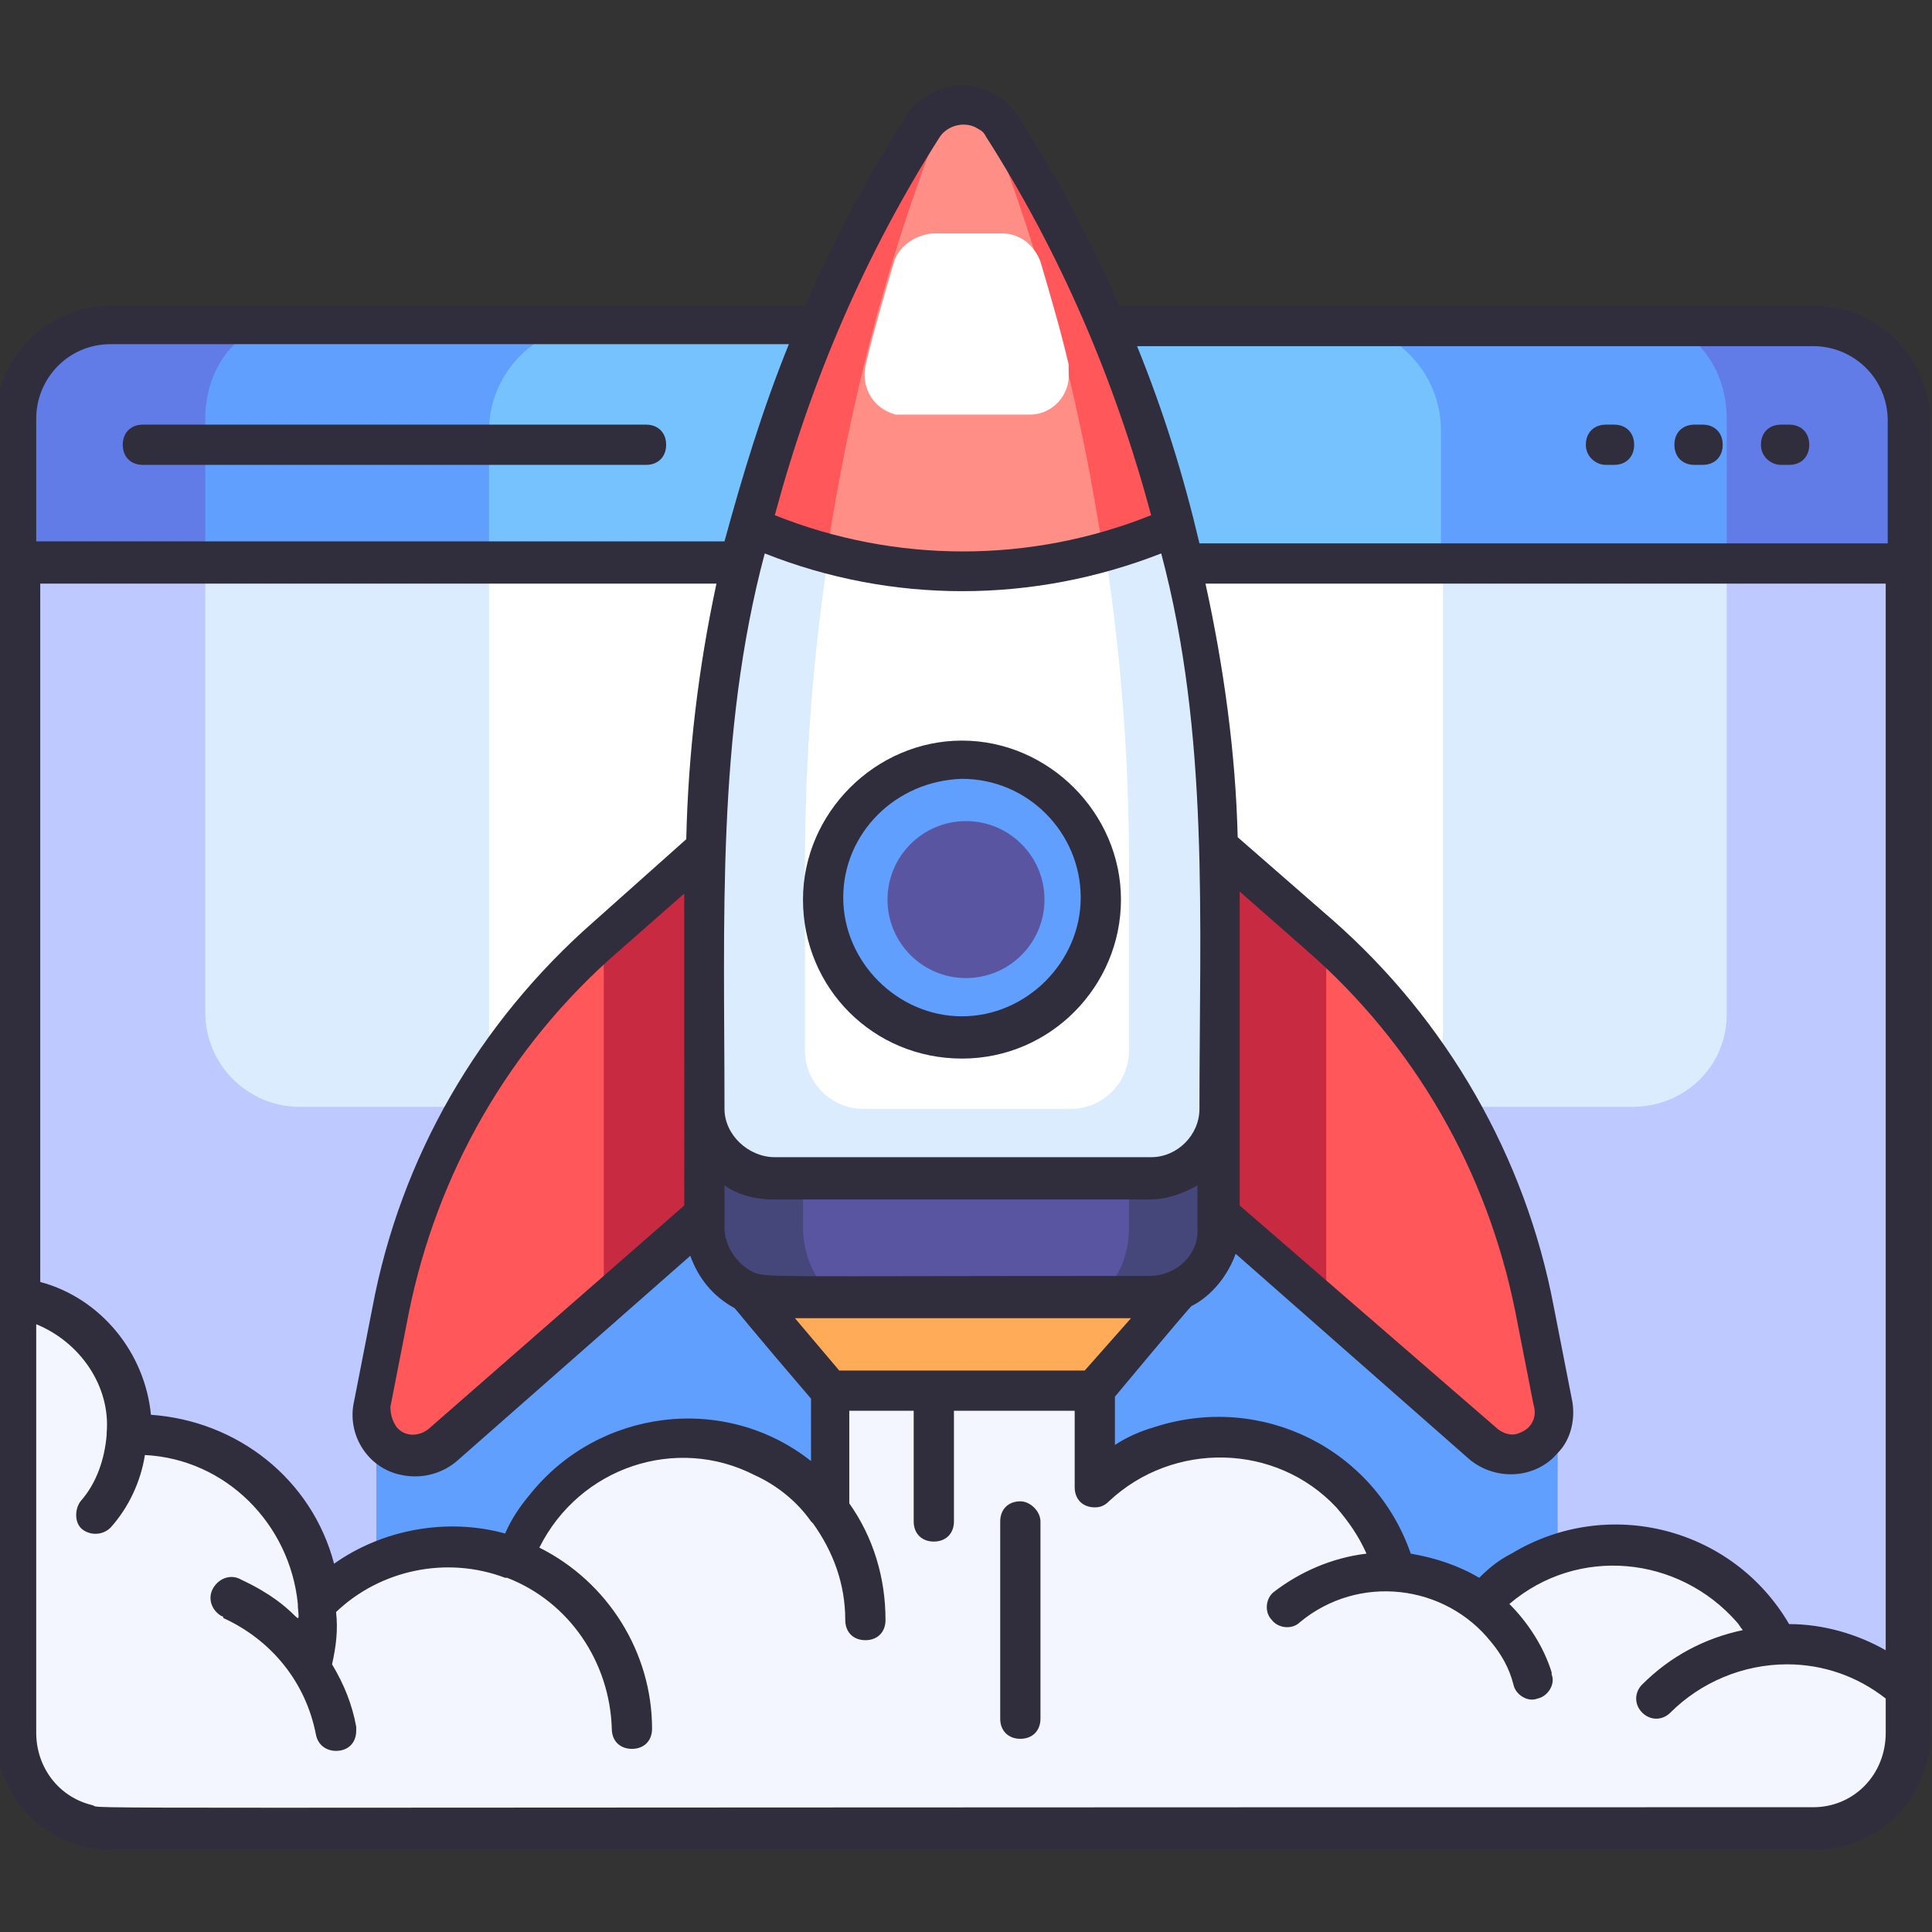 <svg id="Layer_1" enable-background="new 0 0 96 96" height="512" viewBox="0 0 96 96" width="512" xmlns="http://www.w3.org/2000/svg"><rect x="0" y="0" width="96" height="96" fill="#333333" stroke="none"/><g id="Launch"><path d="m1 28h94v58.2c0 2.6-2.1 4.7-4.7 4.7h-84.6c-2.6 0-4.7-2.1-4.7-4.7z" fill="#bdc9ff"/><path d="m77.4 70.1v20.7h-58.7v-21.1l.9-4.6c1.2-5.9 3.9-11.5 8-15.9h40.9c4.1 4.5 6.8 10 8 15.9.9 5 .9 4.7.9 5z" fill="#619fff"/><path d="m10.2 28h75.6v22.4c0 2.6-2.1 4.6-4.7 4.6h-66.2c-2.6 0-4.7-2.1-4.7-4.7z" fill="#dbecff"/><path d="m24.4 28h47.3v23.3c0 2.1-1.7 3.7-3.8 3.7h-39.8c-2.1 0-3.8-1.7-3.8-3.8v-23.2z" fill="#fff"/><path d="m95 28v-7.2c0-2.6-2.1-4.7-4.7-4.7h-84.6c-2.6 0-4.7 2.1-4.7 4.7v7.2z" fill="#617ce6"/><path d="m85.8 28v-7.2c0-2.6-1.7-4.7-3.8-4.7h-68c-2.1 0-3.8 2.1-3.8 4.7v7.2z" fill="#619fff"/><path d="m71.6 28v-6.6c0-2.9-2.3-5.3-5.2-5.3h-36.8c-2.9 0-5.3 2.4-5.3 5.3v6.6z" fill="#75c2ff"/><path d="m60.8 43.8v17.2c0 1.9-1.5 3.4-3.4 3.4h-18.7c-1.9 0-3.4-1.5-3.4-3.4 0-17-.5-24 2.2-34.9 1.8-7 4.7-13.7 8.5-19.9.7-1.1 2.1-1.4 3.2-.8.3.2.6.5.8.8 7 11.3 10.8 24.3 10.8 37.6z" fill="#dbecff"/><path d="m53.2 55.1c1.6 0 2.9-1.3 2.9-2.9v-8.4c.1-12.8-2.2-25.6-6.8-37.5-.6-1.5-1.9-1.4-2.5 0-4.6 12-6.9 24.7-6.8 37.5v8.4c0 1.6 1.3 2.9 2.9 2.9z" fill="#fff"/><path d="m60.8 55.2v5.8c0 1.9-1.5 3.4-3.4 3.4h-18.7c-1.9 0-3.4-1.5-3.4-3.4v-5.8c0 1.9 1.5 3.4 3.4 3.4h18.7c1.8 0 3.4-1.5 3.4-3.4z" fill="#454679"/><path d="m56.1 58.6v2.4c0 1.8-.9 3.3-2.1 3.4-.1 0 .2 0-11.9 0-1.4 0-2.2-1.9-2.2-3.4v-2.4z" fill="#5955a1"/><circle cx="48" cy="44.7" fill="#619fff" r="6.9"/><circle cx="48" cy="44.7" fill="#5955a1" r="3.9"/><path d="m58.5 26.1c-6.7 3-14.4 3-21.1 0 1.8-7 4.7-13.7 8.5-19.9.7-1.1 2.1-1.4 3.2-.8.3.2.6.5.8.8 3.9 6.2 6.8 12.9 8.6 19.9z" fill="#ff575a"/><path d="m41.1 27.4c1.1-7.2 2.9-14.3 5.6-21.2.6-1.5 2-1.4 2.5 0 2.5 6.4 4.3 13.1 5.4 19.9.1.4.1.9.2 1.3-4.4 1.3-9.2 1.3-13.7 0z" fill="#ff8e87"/><path d="m44.4 13.1c-.5 1.7-1 3.4-1.4 5.1-.2 1.1.4 2.1 1.5 2.4h.4 6.3c1.1 0 2-1 1.9-2.1 0-.1 0-.3 0-.4-.4-1.7-.9-3.4-1.4-5.1-.3-.8-1-1.4-1.9-1.4h-3.5c-.9.1-1.7.7-1.9 1.5z" fill="#fff"/><path d="m35.2 42.1v18.2l-13 11.4c-.9.8-2.2.7-3-.2-.2-.3-.4-.6-.5-1-.2-.5-.1-.5.9-5.5 1.4-7.1 5.1-13.6 10.5-18.4.1 0 .2-.2 5.1-4.5z" fill="#ff575a"/><path d="m77.4 70.1c0 1.2-1 2.1-2.1 2.1-.5 0-1-.2-1.4-.5l-13.1-11.4v-18.2c7.1 6.2 4.6 4 5.1 4.5 5.4 4.8 9.1 11.3 10.5 18.4 1 5.1 1 4.8 1 5.1z" fill="#ff575a"/><path d="m54.6 69.1h-13.2l-3.9-4.7h21z" fill="#ffab57"/><path d="m88.8 81.7h-.3c-.1 0-1.5-1.9-1.5-1.9-2.7-3-7-3.9-10.6-2.2-.6.3-2.9 1.9-5 1.2-1.8-.6-3.4-3.6-3.8-4-3.1-3.9-8.7-4.6-12.6-1.5-.2.2-.4.3-.6.5v-4.7h-13.2c0 4.2.9 6.9-.3 5.6-3.2-3.8-8.8-4.3-12.6-1.2-1 1.1-1.9 2.4-2.7 3.7-2.4-.3-4.4-.6-6.6.3-.9.3-3.2 1.6-3.5.7-.8-2.7-2.7-4.9-5.2-6-.9-.4-4.1.5-4-.7.2-3.5-2.2-6.5-5.5-7v21.7c0 2.6 2.1 4.7 4.7 4.7h84.7c2.6 0 4.7-2.1 4.7-4.7v-2.2c-1.7-1.5-3.9-2.3-6.1-2.3z" fill="#f4f6ff"/><path d="m35.2 42.1v18.2l-5.2 4.5v-18.1c.2-.1.3-.3 5.2-4.6z" fill="#c82a41"/><path d="m65.9 46.6v18.2l-5.2-4.5v-18.2c7.1 6.2 4.7 4.1 5.2 4.5z" fill="#c82a41"/><g fill="#302d3d"><path d="m90.1 15.2h-34.5c-1.4-3.3-3.1-6.4-5-9.4-1-1.6-3.1-2-4.6-1-.4.3-.8.6-1 1-1.9 3-3.6 6.2-5 9.4h-34.5c-3.1 0-5.7 2.5-5.7 5.7v65.3c0 3.1 2.5 5.7 5.7 5.7h84.7c3.1 0 5.7-2.5 5.7-5.7v-65.4c-.1-3.1-2.6-5.6-5.8-5.6zm0 74.6c-90.1 0-84.9.1-85.5-.1-1.7-.4-2.8-1.9-2.8-3.6v-20.3c2.2.9 3.7 3.1 3.5 5.4v.1c-.1 1.2-.5 2.4-1.3 3.3-.3.4-.3 1.1.1 1.4s1 .3 1.4-.1c.9-1 1.5-2.3 1.7-3.6 4 .2 7.2 3.4 7.6 7.4v.1c.1 1.4.2.1-2.8-1.3-.5-.3-1.1-.1-1.4.4s-.1 1.1.4 1.4c0 0 .1 0 .1.1 2.4 1.1 4.1 3.2 4.6 5.8.1.5.5.8 1 .8.6 0 1-.4 1-1 0-.1 0-.1 0-.2-.2-1.1-.6-2.1-1.2-3.1.2-.9.3-1.7.2-2.6 2.2-2.1 5.5-2.8 8.4-1.7h.1c3.1 1.2 5.1 4.2 5.2 7.5 0 .6.4 1 1 1s1-.4 1-1c0-3.8-2.2-7.3-5.6-9 2-4 6.8-5.6 10.7-3.6 1.1.5 2.1 1.3 2.8 2.3l.1.1c1 1.4 1.6 3 1.6 4.8 0 .6.4 1 1 1s1-.4 1-1c0-2.1-.6-4.1-1.8-5.8v-4.6h3.2v5.5c0 .6.4 1 1 1s1-.4 1-1v-5.5h6v3.8c0 .6.4 1 1 1 .3 0 .5-.1.7-.3 3.2-3 8.3-2.9 11.3.3.6.7 1.1 1.4 1.5 2.3-1.7.2-3.3.9-4.6 1.9-.4.3-.5 1-.1 1.4.3.4 1 .5 1.4.1 2.9-2.4 7.2-1.9 9.5 1 .5.6.9 1.3 1.1 2.1.1.5.7.9 1.2.7.5-.1.9-.7.7-1.2v-.1c-.4-1.3-1.2-2.5-2.1-3.4 3.4-2.9 8.4-2.4 11.3.9.1.1.2.3.3.4-1.9.4-3.6 1.3-5 2.7-.4.4-.4 1 0 1.4s1 .4 1.4 0c1.5-1.5 3.6-2.4 5.8-2.4 1.8 0 3.5.6 4.9 1.7v1.7c0 2.1-1.6 3.7-3.6 3.7zm-88.3-60.8h33.8c-.9 4.2-1.4 8.4-1.5 12.7l-4.6 4.1c-5.7 5-9.6 11.7-11 19.2l-.9 4.6c-.4 1.7.7 3.4 2.4 3.7 1 .2 2-.1 2.7-.7l11.6-10.2c.4 1.1 1.1 2 2.2 2.6.1.1.8 1 3.8 4.5v3.1c-4.3-3.4-10.6-2.6-14 1.7-.5.6-.9 1.2-1.2 1.9-2.9-.8-6.1-.2-8.5 1.5-1.1-4.2-4.8-7.1-9.1-7.4-.3-3.1-2.5-5.8-5.5-6.6v-34.7zm36.2-1.5c6.3 2.5 13.3 2.5 19.7 0 2.4 9 1.9 18.2 1.9 27.6 0 1.3-1.1 2.4-2.4 2.4h-18.7c-1.3 0-2.5-1.1-2.5-2.4 0-9.3-.4-18.6 2-27.6zm23.6 16.8 3.3 2.9c5.4 4.7 9 11 10.4 18l.9 4.6c.2.6-.1 1.2-.7 1.4-.4.2-.9 0-1.2-.3l-12.7-11zm-7.7 23.8h-12.2l-2.2-2.6h16.7zm3.2-4.7c-19.4 0-19 .1-19.7-.2-.8-.4-1.4-1.3-1.4-2.2v-2.1c.7.5 1.6.7 2.4.7h18.7c.9 0 1.7-.3 2.4-.7v2.1c.1 1.3-1 2.4-2.4 2.4zm-23.1-3.5-12.7 11.1c-.5.4-1.2.4-1.6-.1-.2-.3-.3-.6-.3-1l.9-4.6c1.4-7 5-13.3 10.4-18l3.3-2.9zm54.9 20.8c-2.8-4.8-9-6.4-13.8-3.5-.6.3-1.1.7-1.6 1.2-1-.6-2.2-1-3.4-1.2-1.8-5.2-7.4-8-12.7-6.3-.7.2-1.4.5-2 .9v-2.4c3-3.6 3.7-4.4 3.8-4.5 1-.5 1.8-1.5 2.2-2.6l11.6 10.2c1.3 1.1 3.3 1 4.4-.3.7-.7.9-1.8.7-2.7l-.9-4.6c-1.4-7.4-5.3-14.2-11-19.2l-4.7-4.1c-.1-4.2-.7-8.5-1.6-12.6h33.8v53c-1.4-.8-3.1-1.3-4.8-1.3zm1.2-63.5c2 0 3.7 1.6 3.7 3.7v6.1h-34.2c-.8-3.4-1.8-6.6-3.1-9.8zm-43.4-10.4c.4-.6 1.3-.8 1.9-.4.2.1.3.2.4.4 3.7 5.8 6.4 12.1 8.2 18.8-6 2.4-12.7 2.4-18.7 0 1.8-6.7 4.5-13 8.2-18.8zm-44.9 14c0-2 1.6-3.7 3.7-3.7h33.7c-1.3 3.2-2.3 6.5-3.2 9.8h-34.2z"/><path d="m79.8 23.1h.4c.6 0 1-.4 1-1s-.4-1-1-1h-.4c-.6 0-1 .4-1 1s.5 1 1 1z"/><path d="m84.2 23.1h.4c.6 0 1-.4 1-1s-.4-1-1-1h-.4c-.6 0-1 .4-1 1s.4 1 1 1z"/><path d="m88.5 23.1h.4c.6 0 1-.4 1-1s-.4-1-1-1h-.4c-.6 0-1 .4-1 1s.5 1 1 1z"/><path d="m47.8 52.6c4.4 0 7.9-3.6 7.9-7.9s-3.6-7.9-7.9-7.9-7.9 3.6-7.9 7.9c0 4.4 3.5 7.9 7.9 7.9zm0-13.9c3.3 0 5.9 2.7 5.9 5.9s-2.7 5.9-5.9 5.9-5.9-2.7-5.9-5.9c0-3.2 2.6-5.8 5.9-5.9z"/><path d="m50.7 74.6c-.6 0-1 .4-1 1v9.8c0 .6.4 1 1 1s1-.4 1-1v-9.8c0-.5-.5-1-1-1z"/><path d="m32.1 23.1h-25c-.6 0-1-.4-1-1s.4-1 1-1h25c.6 0 1 .4 1 1s-.4 1-1 1z"/></g></g></svg>